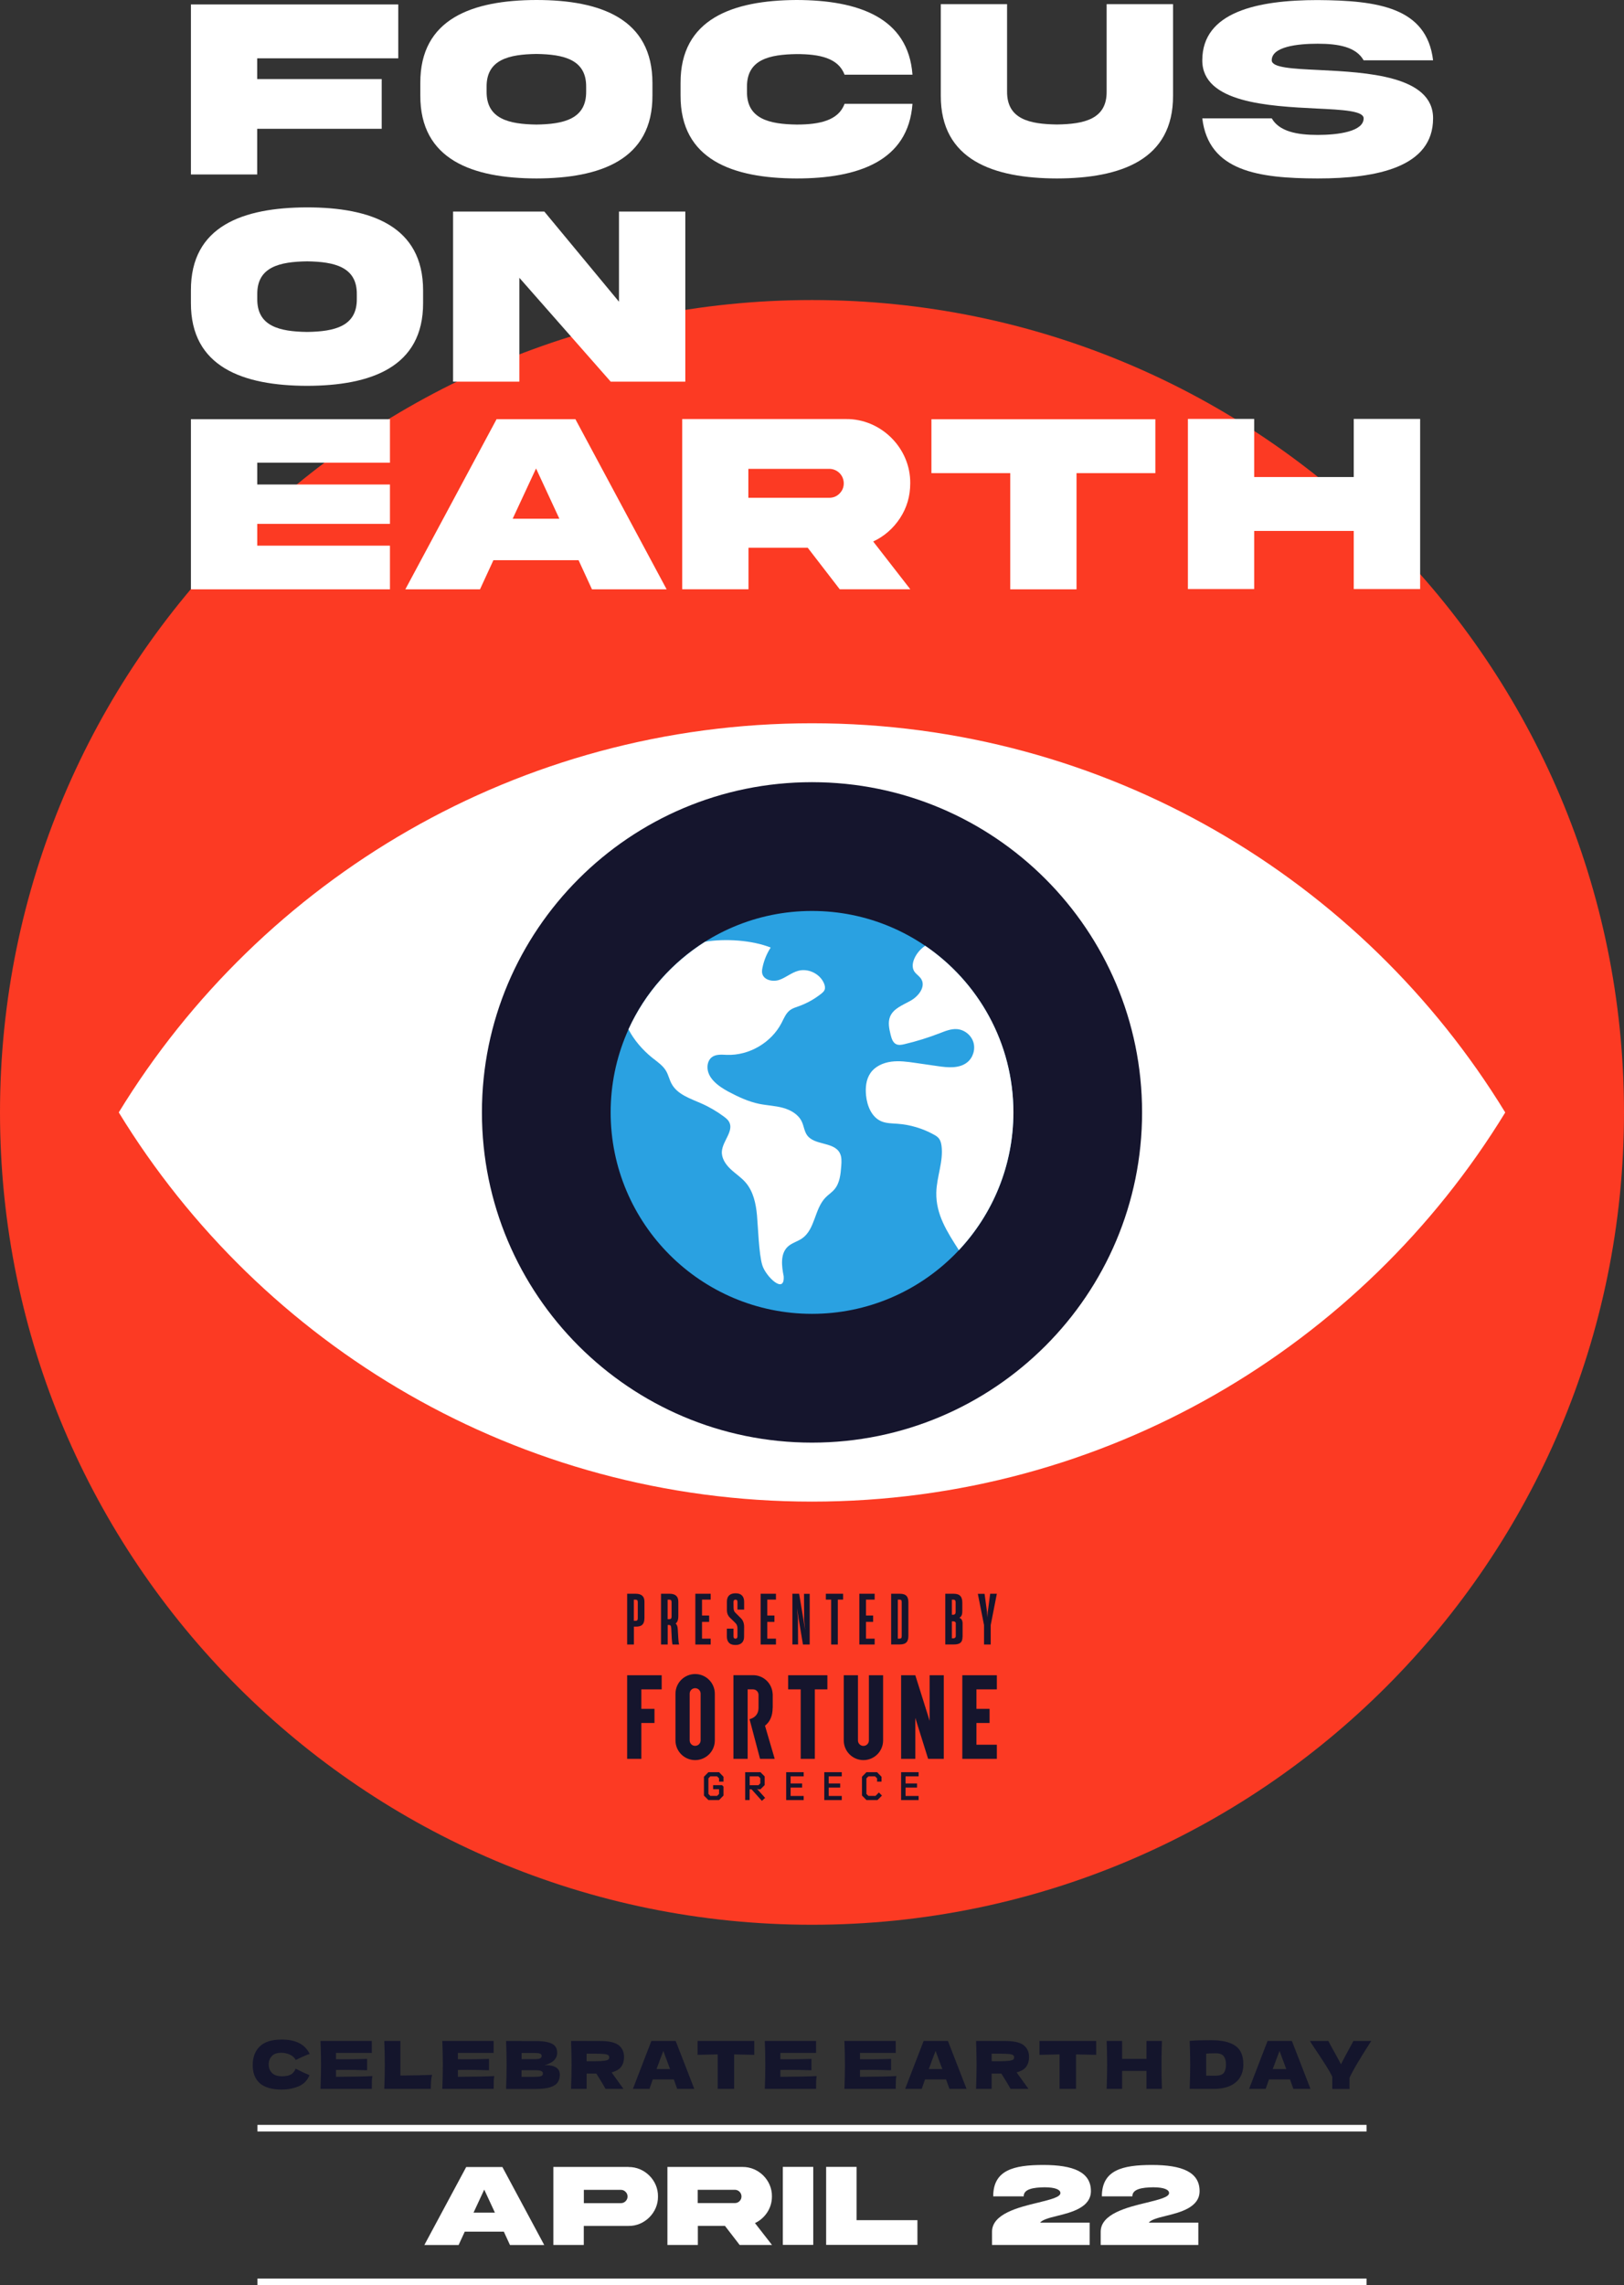 <?xml version="1.0" encoding="utf-8"?>
<!-- Generator: Adobe Illustrator 24.1.0, SVG Export Plug-In . SVG Version: 6.00 Build 0)  -->
<svg version="1.1" id="Layer_1" xmlns="http://www.w3.org/2000/svg" xmlns:xlink="http://www.w3.org/1999/xlink" x="0px" y="0px"
	 viewBox="0 0 246 346" style="enable-background:new 0 0 246 346;" xml:space="preserve">
<rect x="0" y="0" width="246" height="346" fill="#333333" stroke="none"/>
<style type="text/css">
	.st0{fill:#FFFFFF;}
	.st1{fill:#2AA1E1;}
	.st2{fill:#14152C;}
	.st3{fill:#FC3A23;}
	.st4{fill:#15152D;}
</style>
<circle class="st0" cx="123" cy="168.43" r="110.01"/>
<circle class="st1" cx="123" cy="168.43" r="34.69"/>
<g>
	<g>
		<path class="st2" d="M39.35,315.42c-0.71-0.64-1.07-1.55-1.07-2.74c0-1.19,0.36-2.14,1.07-2.83c0.71-0.69,1.82-1.04,3.33-1.04
			c2.11,0,3.52,0.72,4.23,2.17c-0.6,0.21-1.3,0.52-2.11,0.93c-0.19-0.37-0.5-0.65-0.92-0.83c-0.42-0.18-0.84-0.27-1.28-0.27
			c-0.64,0-1.12,0.17-1.43,0.51c-0.31,0.34-0.47,0.75-0.47,1.24c0,0.53,0.17,0.97,0.5,1.31c0.34,0.34,0.85,0.5,1.54,0.5
			c0.55,0,0.99-0.09,1.32-0.27c0.33-0.18,0.57-0.48,0.72-0.88c0.55,0.29,1.25,0.62,2.1,0.99c-0.33,0.81-0.89,1.37-1.67,1.69
			c-0.78,0.32-1.63,0.48-2.55,0.48C41.17,316.38,40.06,316.05,39.35,315.42z"/>
		<path class="st2" d="M50.9,314.45c2.53-0.01,4.37-0.05,5.51-0.11c-0.05,0.27-0.08,0.56-0.08,0.84c-0.01,0.29-0.01,0.66-0.01,1.1
			h-7.77c0.05-1.29,0.08-2.5,0.08-3.63s-0.03-2.34-0.08-3.63h7.77v1.81H50.9v0.96c0.32,0.01,0.79,0.01,1.42,0.01
			c1.06,0,2.16-0.02,3.29-0.06v1.72c-1.13-0.04-2.23-0.06-3.29-0.06c-0.63,0-1.1,0-1.42,0.01V314.45z"/>
		<path class="st2" d="M60.65,314.26c1.93-0.01,3.53-0.05,4.8-0.1c-0.09,0.34-0.14,0.67-0.16,0.98c-0.02,0.31-0.03,0.69-0.03,1.14
			h-7.05c0.05-1.29,0.08-2.5,0.08-3.63s-0.03-2.34-0.08-3.63h2.44V314.26z"/>
		<path class="st2" d="M69.36,314.45c2.53-0.01,4.37-0.05,5.51-0.11c-0.05,0.27-0.08,0.56-0.08,0.84c-0.01,0.29-0.01,0.66-0.01,1.1
			H67c0.05-1.29,0.08-2.5,0.08-3.63s-0.03-2.34-0.08-3.63h7.77v1.81h-5.41v0.96c0.32,0.01,0.79,0.01,1.42,0.01
			c1.06,0,2.16-0.02,3.29-0.06v1.72c-1.13-0.04-2.23-0.06-3.29-0.06c-0.63,0-1.1,0-1.42,0.01V314.45z"/>
		<path class="st2" d="M84.8,314.12c0,0.45-0.1,0.84-0.31,1.16c-0.21,0.32-0.58,0.56-1.11,0.74c-0.53,0.18-1.27,0.27-2.22,0.27h-4.5
			c0.05-1.29,0.08-2.5,0.08-3.63s-0.03-2.34-0.08-3.63h2.35v0.01h2.13c0.83,0,1.48,0.07,1.96,0.21s0.81,0.33,1.01,0.59
			c0.2,0.26,0.29,0.59,0.29,0.99c0,0.41-0.14,0.77-0.43,1.08c-0.28,0.32-0.77,0.57-1.46,0.77C84.04,312.67,84.8,313.15,84.8,314.12z
			 M79.01,310.85v0.93h1.92c0.41,0,0.7-0.04,0.87-0.11s0.25-0.21,0.25-0.4c0-0.15-0.08-0.26-0.25-0.33s-0.46-0.1-0.86-0.1H79.01z
			 M80.93,314.45c0.35,0,0.61-0.02,0.79-0.04c0.18-0.03,0.32-0.08,0.4-0.16c0.08-0.08,0.12-0.18,0.12-0.31c0-0.17-0.1-0.3-0.29-0.38
			c-0.19-0.08-0.53-0.11-1.03-0.11h-1.92v1.01H80.93z"/>
		<path class="st2" d="M94.11,312.91c-0.28,0.4-0.77,0.69-1.46,0.87c0.08,0.11,0.14,0.19,0.17,0.25l1.62,2.25h-2.72
			c-0.29-0.55-0.76-1.32-1.39-2.32h-1.47v2.32H86.5c0.05-1.29,0.08-2.5,0.08-3.63s-0.03-2.34-0.08-3.63h2.36v0.01h2.05
			c1.35,0,2.29,0.22,2.82,0.65c0.53,0.43,0.8,1.02,0.8,1.76C94.53,312.02,94.39,312.51,94.11,312.91z M88.86,310.95v1.14h1.35
			c0.57,0,1-0.02,1.29-0.06s0.49-0.09,0.61-0.17s0.17-0.2,0.17-0.35c0-0.15-0.05-0.26-0.16-0.34s-0.31-0.14-0.6-0.17
			c-0.29-0.03-0.73-0.05-1.3-0.05H88.86z"/>
		<path class="st2" d="M102.58,316.28c-0.13-0.38-0.3-0.86-0.51-1.43h-3.19l-0.5,1.43h-2.51l2.8-7.26h3.68l2.82,7.26H102.58z
			 M101.5,313.28c-0.25-0.7-0.51-1.4-0.78-2.1l-0.24-0.65c-0.23,0.61-0.58,1.52-1.03,2.75H101.5z"/>
		<path class="st2" d="M114.26,311.12c-1.05-0.03-2.06-0.05-3.05-0.06v5.22h-2.5v-5.22c-0.99,0.01-2.01,0.03-3.04,0.06v-2.1h8.59
			V311.12z"/>
		<path class="st2" d="M118.2,314.45c2.53-0.01,4.37-0.05,5.51-0.11c-0.05,0.27-0.08,0.56-0.08,0.84c-0.01,0.29-0.01,0.66-0.01,1.1
			h-7.77c0.05-1.29,0.08-2.5,0.08-3.63s-0.03-2.34-0.08-3.63h7.77v1.81h-5.41v0.96c0.32,0.01,0.79,0.01,1.42,0.01
			c1.06,0,2.16-0.02,3.29-0.06v1.72c-1.13-0.04-2.23-0.06-3.29-0.06c-0.63,0-1.1,0-1.42,0.01V314.45z"/>
		<path class="st2" d="M130.27,314.45c2.53-0.01,4.37-0.05,5.51-0.11c-0.05,0.27-0.08,0.56-0.08,0.84c-0.01,0.29-0.02,0.66-0.02,1.1
			h-7.77c0.05-1.29,0.08-2.5,0.08-3.63s-0.03-2.34-0.08-3.63h7.77v1.81h-5.41v0.96c0.32,0.01,0.79,0.01,1.42,0.01
			c1.06,0,2.16-0.02,3.29-0.06v1.72c-1.13-0.04-2.23-0.06-3.29-0.06c-0.63,0-1.1,0-1.42,0.01V314.45z"/>
		<path class="st2" d="M143.82,316.28c-0.13-0.38-0.3-0.86-0.51-1.43h-3.19l-0.5,1.43h-2.51l2.8-7.26h3.68l2.82,7.26H143.82z
			 M142.74,313.28c-0.25-0.7-0.51-1.4-0.78-2.1l-0.24-0.65c-0.23,0.61-0.58,1.52-1.03,2.75H142.74z"/>
		<path class="st2" d="M155.46,312.91c-0.28,0.4-0.77,0.69-1.46,0.87c0.08,0.11,0.14,0.19,0.17,0.25l1.62,2.25h-2.72
			c-0.29-0.55-0.76-1.32-1.39-2.32h-1.47v2.32h-2.36c0.05-1.29,0.08-2.5,0.08-3.63s-0.03-2.34-0.08-3.63h2.36v0.01h2.05
			c1.35,0,2.29,0.22,2.82,0.65c0.53,0.43,0.8,1.02,0.8,1.76C155.88,312.02,155.74,312.51,155.46,312.91z M150.21,310.95v1.14h1.35
			c0.57,0,1-0.02,1.29-0.06s0.49-0.09,0.6-0.17s0.17-0.2,0.17-0.35c0-0.15-0.05-0.26-0.16-0.34c-0.11-0.08-0.31-0.14-0.6-0.17
			c-0.29-0.03-0.73-0.05-1.3-0.05H150.21z"/>
		<path class="st2" d="M166.05,311.12c-1.05-0.03-2.06-0.05-3.05-0.06v5.22h-2.5v-5.22c-0.99,0.01-2.01,0.03-3.04,0.06v-2.1h8.59
			V311.12z"/>
		<path class="st2" d="M176.01,309.02c-0.05,1.13-0.07,2.34-0.07,3.63s0.02,2.5,0.07,3.63h-2.35v-2.72h-3.68v2.72h-2.35
			c0.05-1.29,0.08-2.5,0.08-3.63s-0.03-2.34-0.08-3.63h2.35v2.72h3.68v-2.72H176.01z"/>
		<path class="st2" d="M186.38,309.36c0.73,0.3,1.24,0.72,1.53,1.26s0.43,1.19,0.43,1.97c0,0.74-0.17,1.39-0.5,1.94
			c-0.33,0.55-0.83,0.98-1.5,1.29c-0.67,0.3-1.49,0.46-2.46,0.46c-0.59,0-1.2,0-1.81,0s-1.23,0-1.86-0.01
			c0.05-1.31,0.08-2.54,0.08-3.67c0-1.15-0.03-2.34-0.08-3.59c0.79-0.07,1.86-0.1,3.2-0.1
			C184.66,308.91,185.65,309.06,186.38,309.36z M184.16,314.28c0.62,0,1.03-0.15,1.24-0.45c0.21-0.3,0.31-0.71,0.31-1.24
			c0-0.51-0.11-0.92-0.32-1.23c-0.22-0.31-0.62-0.47-1.23-0.47c-0.65,0-1.13,0.02-1.45,0.06v3.33H184.16z"/>
		<path class="st2" d="M195.92,316.28c-0.13-0.38-0.3-0.86-0.51-1.43h-3.19l-0.5,1.43h-2.51l2.8-7.26h3.68l2.82,7.26H195.92z
			 M194.84,313.28c-0.25-0.7-0.51-1.4-0.78-2.1l-0.24-0.65c-0.23,0.61-0.58,1.52-1.03,2.75H194.84z"/>
		<path class="st2" d="M207.72,309.02l-0.19,0.29c-0.71,1.11-1.33,2.09-1.83,2.94c-0.51,0.85-0.94,1.63-1.28,2.35v1.69h-2.61v-1.86
			c-0.25-0.5-0.54-1.02-0.87-1.54c-0.33-0.53-0.81-1.26-1.42-2.19c-0.48-0.71-0.85-1.26-1.1-1.67h2.8c0.2,0.41,0.53,1.01,0.98,1.81
			c0.45,0.81,0.76,1.39,0.93,1.72c0.23-0.49,0.55-1.08,0.94-1.79c0.46-0.83,0.77-1.41,0.93-1.74H207.72z"/>
	</g>
	<g>
		<path class="st0" d="M70.62,328.11h5.48l6.34,11.81h-5.19l-0.93-2.02H70.4l-0.93,2.02h-5.19L70.62,328.11z M71.73,335.02h3.24
			l-1.62-3.49L71.73,335.02z"/>
		<path class="st0" d="M95.21,328.11c2.43-0.03,4.5,2.02,4.46,4.46c0.04,2.43-2.03,4.5-4.46,4.46h-6.78v2.88h-4.61v-11.81H95.21z
			 M94.06,333.58c0.27,0,0.51-0.1,0.7-0.29c0.2-0.2,0.3-0.44,0.3-0.71c0-0.28-0.1-0.52-0.3-0.71c-0.19-0.2-0.43-0.3-0.7-0.3h-5.62
			v2.01H94.06z"/>
		<path class="st0" d="M112.47,328.1c2.43-0.03,4.5,2.02,4.46,4.46c0,0.89-0.24,1.7-0.71,2.42c-0.47,0.71-1.09,1.26-1.86,1.62
			l2.58,3.31h-4.9l-2.22-2.88h-4.11v2.88h-4.61V328.1H112.47z M105.69,331.56v2.01h5.62c0.28,0,0.52-0.1,0.71-0.29
			c0.2-0.2,0.3-0.44,0.3-0.71c0-0.56-0.45-1.01-1.01-1.01H105.69z"/>
		<path class="st0" d="M123.19,328.09v11.81h-4.61v-11.81H123.19z"/>
		<path class="st0" d="M129.75,328.09v8.07h9.22v3.74h-13.83v-11.81H129.75z"/>
		<path class="st0" d="M160.1,335.52c-1.22,0.29-2.2,0.58-2.55,1.01h7.51v3.38h-14.79v-2c0-2.7,3.98-3.7,7.02-4.42
			c1.85-0.46,3.34-0.82,3.34-1.44c0-0.5-0.76-0.87-2.4-0.87c-1.71,0.02-3.18,0.27-3.16,1.37h-4.62c0-3.98,3.11-4.75,7.58-4.75
			c4.54,0,7.22,1.06,7.22,3.95C165.25,334.21,162.36,334.97,160.1,335.52z"/>
		<path class="st0" d="M176.56,335.52c-1.22,0.29-2.2,0.58-2.55,1.01h7.51v3.38h-14.79v-2c0-2.7,3.98-3.7,7.02-4.42
			c1.85-0.46,3.34-0.82,3.34-1.44c0-0.5-0.76-0.87-2.4-0.87c-1.71,0.02-3.18,0.27-3.16,1.37h-4.62c0-3.98,3.11-4.75,7.58-4.75
			c4.54,0,7.22,1.06,7.22,3.95C181.72,334.21,178.83,334.97,176.56,335.52z"/>
	</g>
	<rect x="39" y="321.73" class="st0" width="168" height="1"/>
	<rect x="39" y="345" class="st0" width="168" height="1"/>
</g>
<path class="st3" d="M123,45.43c-67.93,0-123,55.07-123,123s55.07,123,123,123c67.93,0,123-55.07,123-123S190.93,45.43,123,45.43z
	 M123,227.36c-44.46,0-83.4-23.59-105.01-58.93C39.6,133.09,78.54,109.51,123,109.51c44.46,0,83.4,23.59,105.01,58.93
	C206.4,203.77,167.46,227.36,123,227.36z"/>
<path class="st4" d="M123,118.43c-27.61,0-50,22.39-50,50c0,27.61,22.39,50,50,50s50-22.39,50-50
	C173,140.82,150.61,118.43,123,118.43z M123,198.93c-16.84,0-30.5-13.66-30.5-30.5c0-16.84,13.66-30.5,30.5-30.5
	c16.84,0,30.5,13.66,30.5,30.5C153.5,185.28,139.84,198.93,123,198.93z"/>
<path class="st0" d="M95.2,155.85c0.84,1.63,2.15,3.14,3.58,4.29c0.77,0.62,1.62,1.17,2.12,2.02c0.36,0.62,0.5,1.35,0.85,1.97
	c0.88,1.6,2.82,2.2,4.48,2.94c1.21,0.53,2.37,1.21,3.43,2c0.29,0.22,0.59,0.45,0.77,0.77c0.79,1.38-0.96,2.89-1.08,4.48
	c-0.08,1.02,0.55,1.97,1.3,2.68c0.74,0.71,1.63,1.27,2.3,2.05c1.17,1.36,1.56,3.21,1.72,4.99s0.28,5.77,0.79,7.49
	c0.5,1.72,3.44,4.56,3.25,1.7c-0.31-1.54-0.53-3.38,0.61-4.46c0.62-0.58,1.5-0.79,2.19-1.27c1.97-1.38,1.86-4.44,3.53-6.17
	c0.43-0.45,0.97-0.78,1.37-1.26c0.8-0.95,0.93-2.29,1.02-3.53c0.05-0.67,0.09-1.38-0.23-1.98c-0.91-1.7-3.82-1.11-4.94-2.67
	c-0.43-0.6-0.49-1.4-0.81-2.07c-0.52-1.1-1.68-1.76-2.85-2.08c-1.17-0.32-2.4-0.36-3.59-0.6c-1.65-0.34-3.2-1.07-4.69-1.86
	c-1.54-0.83-3.24-2.08-3.15-3.83c0.03-0.53,0.24-1.06,0.66-1.38c0.63-0.48,1.51-0.38,2.3-0.35c3.36,0.11,6.71-1.85,8.26-4.84
	c0.36-0.7,0.66-1.47,1.29-1.94c0.38-0.28,0.85-0.42,1.3-0.58c1.24-0.44,2.4-1.09,3.43-1.91c0.2-0.16,0.4-0.34,0.5-0.58
	c0.12-0.31,0.04-0.66-0.09-0.97c-0.61-1.46-2.38-2.32-3.9-1.91c-1.02,0.27-1.86,1.02-2.86,1.37c-1,0.35-2.41,0.04-2.61-1.01
	c-0.05-0.28-0.01-0.56,0.05-0.84c0.22-1.08,0.64-2.11,1.24-3.04c-2.86-1.13-6.89-1.38-9.93-0.88l0,0c-2.49,1.57-4.74,3.49-6.68,5.69
	C98.11,150.54,96.46,153.09,95.2,155.85z"/>
<path class="st0" d="M145.25,189.29c-1.79-2.79-3.49-5.4-3.42-8.72c0.05-2.38,1.1-4.72,0.79-7.08c-0.05-0.37-0.14-0.74-0.35-1.05
	s-0.54-0.5-0.87-0.68c-1.68-0.92-3.55-1.47-5.46-1.61c-0.83-0.06-1.69-0.05-2.46-0.38c-1.45-0.63-2.13-2.32-2.29-3.89
	c-0.12-1.17-0.01-2.43,0.66-3.4c0.7-1.02,1.93-1.57,3.15-1.73c1.22-0.16,2.47,0.01,3.69,0.19c1.11,0.16,2.22,0.32,3.33,0.48
	c1.55,0.23,3.32,0.4,4.53-0.6c0.86-0.71,1.23-1.97,0.89-3.04c-0.34-1.07-1.37-1.88-2.49-1.96c-0.89-0.06-1.75,0.29-2.57,0.61
	c-1.75,0.68-3.55,1.24-5.38,1.67c-0.41,0.1-0.85,0.18-1.23,0.01c-0.53-0.24-0.72-0.88-0.86-1.44c-0.22-0.9-0.43-1.86-0.09-2.72
	c0.5-1.26,1.95-1.77,3.13-2.44c1.18-0.66,2.3-2.09,1.61-3.25c-0.23-0.38-0.61-0.64-0.91-0.97c-1.05-1.16,0.18-3.25,1.5-4.09
	l-0.09-0.06c8.11,5.48,13.45,14.76,13.45,25.29C153.5,176.5,150.36,183.84,145.25,189.29L145.25,189.29z"/>
<path class="st0" d="M28.92,0.67h31.41v8.16H38.96v3.14h18.86v7.53H38.96v6.92H28.92V0.67z"/>
<path class="st0" d="M98.83,12.57v1.88c0.04,9.74-7.9,12.55-17.57,12.57c-9.7-0.02-17.63-2.84-17.59-12.57v-1.88
	C63.63,2.82,71.56,0.02,81.26,0C90.96,0,98.83,2.84,98.83,12.57z M88.79,13.19c0.06-4.2-3.43-4.96-7.53-5.02
	c-4.12,0.06-7.61,0.82-7.55,5.02v0.63c-0.06,4.22,3.43,4.98,7.55,5.04c4.1-0.06,7.59-0.82,7.53-5.04V13.19z"/>
<path class="st0" d="M138.22,15.71c-0.63,8.7-8.26,11.31-17.54,11.31c-9.66-0.02-17.63-2.82-17.59-12.57v-1.88
	C103.05,2.84,111.02,0.04,120.68,0c9.28,0.02,16.9,2.63,17.54,11.31h-10.29c-0.94-2.53-3.79-3.12-7.25-3.12
	c-4.1,0.06-7.59,0.79-7.53,5.02v0.63c-0.06,4.2,3.43,4.96,7.53,5.02c3.45,0,6.33-0.61,7.25-3.14H138.22z"/>
<path class="st0" d="M167.63,0.63h10.06v13.84c0.04,9.74-7.93,12.53-17.59,12.55c-9.66-0.02-17.63-2.82-17.59-12.55V0.63h10.04v13.2
	c-0.04,4.24,3.43,4.96,7.55,5.02c4.1-0.06,7.59-0.79,7.53-5.02V0.63z"/>
<path class="st0" d="M199.81,10.6c7.19,0.36,17.29,0.86,17.27,7.32c0,7.36-8.43,9.1-17.48,9.1c-9.03-0.02-16.52-1.11-17.48-9.1
	h10.52c1.15,1.99,3.81,2.51,6.96,2.51c3.12,0,6.96-0.52,6.96-2.51c0-1.13-3.12-1.3-7.17-1.49c-7.19-0.36-17.29-0.86-17.27-7.3
	c0-7.36,8.43-9.12,17.48-9.12c9.03,0.06,16.52,1.07,17.48,9.12h-10.52c-1.15-2.03-3.81-2.51-6.96-2.51c-3.12,0-6.96,0.46-6.96,2.51
	C192.64,10.25,195.77,10.41,199.81,10.6z"/>
<path class="st0" d="M64.09,43.97v1.88c0.04,9.74-7.9,12.55-17.58,12.57c-9.7-0.02-17.63-2.84-17.59-12.57v-1.88
	c-0.04-9.76,7.9-12.55,17.59-12.57C56.21,31.4,64.09,34.24,64.09,43.97z M54.05,44.59c0.06-4.2-3.43-4.96-7.53-5.02
	c-4.12,0.06-7.61,0.82-7.55,5.02v0.63c-0.06,4.22,3.43,4.98,7.55,5.04c4.1-0.06,7.59-0.82,7.53-5.04V44.59z"/>
<path class="st0" d="M93.75,32.03h10.06v25.76H92.51L78.67,42.06v15.73H68.63V32.03h13.82l11.31,13.65V32.03z"/>
<path class="st0" d="M28.92,63.47h30.15v6.59h-20.1v3.3h20.1v5.96h-20.1v3.3h20.1v6.61H28.92V63.47z"/>
<path class="st0" d="M75.22,63.47h11.94l13.82,25.76H89.67l-2.03-4.41h-12.9l-2.03,4.41H61.4L75.22,63.47z M77.66,78.54h7.07
	l-3.53-7.61L77.66,78.54z"/>
<path class="st0" d="M128.14,63.45c5.31-0.06,9.81,4.41,9.74,9.74c0,1.94-0.52,3.7-1.55,5.27c-1.02,1.55-2.38,2.74-4.06,3.53
	l5.62,7.23h-10.69l-4.85-6.29h-8.97v6.29h-10.04V63.45H128.14z M113.36,70.98v4.39h12.25c0.61,0,1.13-0.21,1.55-0.63
	c0.44-0.44,0.65-0.96,0.65-1.55c0-1.23-0.98-2.2-2.2-2.2H113.36z"/>
<path class="st0" d="M153.03,89.23V71.64h-11.94v-8.16h33.92v8.16h-11.94v17.59H153.03z"/>
<path class="st0" d="M189.98,80.39v8.8h-10.04V63.43h10.04v8.8h15.08v-8.8h10.06v25.76h-10.06v-8.8H189.98z"/>
<g>
	<path class="st4" d="M97.62,244.94c0,1.11-0.51,1.35-1.32,1.35h-0.28V249H95v-7.69h1.29c0.96,0,1.33,0.47,1.33,1.19V244.94z
		 M96.61,242.63c0-0.29-0.07-0.42-0.32-0.42h-0.28v3.2h0.26c0.27,0,0.34-0.14,0.34-0.41V242.63z"/>
	<path class="st4" d="M101.14,246.04V249h-1.01v-7.69h1.29c0.96,0,1.33,0.47,1.33,1.19v2.19c0,0.59-0.15,0.94-0.4,1.13
		c0.21,0.19,0.3,0.46,0.32,0.91l0.08,1.35c0.02,0.4,0.06,0.69,0.13,0.92h-1.01c-0.04-0.13-0.09-0.49-0.11-0.89l-0.08-1.57
		c-0.02-0.39-0.12-0.48-0.29-0.5H101.14z M101.73,242.63c0-0.29-0.07-0.42-0.32-0.42h-0.28v2.95h0.26c0.27,0,0.34-0.14,0.34-0.41
		V242.63z"/>
	<path class="st4" d="M105.33,249v-7.69h2.32v0.89h-1.31v2.41h1.08v0.96h-1.08v2.54h1.31V249H105.33z"/>
	<path class="st4" d="M112.71,247.83c0,0.7-0.37,1.24-1.3,1.24c-1,0-1.31-0.59-1.31-1.32v-1.15h1.01v1.09c0,0.26,0.04,0.42,0.3,0.42
		c0.25,0,0.3-0.17,0.3-0.4v-1.12c0-0.37-0.08-0.64-0.4-0.94l-0.66-0.64c-0.4-0.37-0.54-0.71-0.54-1.29v-1.22
		c0-0.85,0.48-1.26,1.33-1.26c0.88,0,1.28,0.5,1.28,1.29v1.18h-1.01v-1.13c0-0.25-0.07-0.37-0.29-0.37c-0.25,0-0.31,0.14-0.31,0.38
		l0.01,0.86c0.01,0.42,0.12,0.6,0.35,0.81l0.76,0.76c0.3,0.28,0.49,0.74,0.49,1.3L112.71,247.83z"/>
	<path class="st4" d="M115.22,249v-7.69h2.32v0.89h-1.31v2.41h1.08v0.96h-1.08v2.54h1.31V249H115.22z"/>
	<path class="st4" d="M120.03,249v-7.69h1.02l0.66,3.95l0.25,1.55l-0.15-1.56l-0.02-3.93h0.86V249h-1.02l-0.66-3.95l-0.25-1.56
		l0.15,1.57l0.02,3.93H120.03z"/>
	<path class="st4" d="M126.91,242.2v6.8h-1.01v-6.8h-0.8v-0.89h2.61v0.89H126.91z"/>
	<path class="st4" d="M130.17,249v-7.69h2.32v0.89h-1.31v2.41h1.08v0.96h-1.08v2.54h1.31V249H130.17z"/>
	<path class="st4" d="M134.99,241.31h1.29c1.02,0,1.32,0.47,1.32,1.31v5.06c0,0.84-0.3,1.31-1.32,1.31h-1.29V241.31z M136,242.2
		v5.91h0.23c0.26,0,0.36-0.07,0.36-0.41v-5.1c0-0.34-0.1-0.4-0.37-0.4H136z"/>
	<path class="st4" d="M145.8,247.84c0,0.89-0.45,1.15-1.34,1.15h-1.27v-7.68h1.25c0.95,0,1.33,0.43,1.33,1.36v1.23
		c0,0.62-0.14,0.89-0.45,1.04c0.31,0.12,0.49,0.41,0.49,0.86V247.84z M144.76,242.62c0-0.29-0.11-0.41-0.34-0.41h-0.23v2.28h0.21
		c0.25,0,0.36-0.17,0.36-0.43V242.62z M144.79,245.84c0-0.23-0.15-0.35-0.37-0.35h-0.23v2.57h0.23c0.18,0,0.36-0.1,0.36-0.37V245.84
		z"/>
	<path class="st4" d="M150.07,246.06V249h-1.01v-2.94l-0.94-4.74h1.02l0.37,2.74l0.06,0.84l0.06-0.86l0.36-2.73H151L150.07,246.06z"
		/>
</g>
<g>
	<polygon class="st4" points="107.31,268.33 106.63,269.02 106.63,271.87 107.31,272.55 108.92,272.55 109.59,271.87 109.59,270.51 
		109.37,270.29 108.02,270.29 108.02,270.91 108.92,270.91 108.92,271.62 108.62,271.92 107.6,271.92 107.31,271.62 107.31,269.26 
		107.6,268.96 108.62,268.96 108.92,269.26 108.92,269.76 109.59,269.76 109.59,269.02 108.92,268.33 	"/>
	<path class="st4" d="M113.56,268.96h1.33l0.28,0.28v0.78l-0.28,0.28h-1.33V268.96z M112.88,268.33v4.22h0.67v-1.63h0.29l1.57,1.75
		l0.49-0.45l-1.11-1.23l-0.13-0.11l0.01-0.02l0.13,0.06h0.39l0.64-0.64v-1.31l-0.64-0.64H112.88z"/>
	<polygon class="st4" points="119.09,268.33 119.09,272.55 121.74,272.55 121.74,271.93 119.76,271.93 119.76,270.66 121.5,270.66 
		121.5,270.04 119.76,270.04 119.76,268.96 121.74,268.96 121.74,268.33 	"/>
	<polygon class="st4" points="124.86,268.33 124.86,272.55 127.51,272.55 127.51,271.93 125.53,271.93 125.53,270.66 127.27,270.66 
		127.27,270.04 125.53,270.04 125.53,268.96 127.51,268.96 127.51,268.33 	"/>
	<polygon class="st4" points="131.25,268.33 130.57,269.02 130.57,271.86 131.25,272.55 132.92,272.55 133.6,271.87 133.13,271.4 
		132.62,271.92 131.55,271.92 131.24,271.62 131.24,269.26 131.55,268.96 132.55,268.96 132.86,269.26 132.86,269.76 133.53,269.76 
		133.53,269.02 132.85,268.33 	"/>
	<polygon class="st4" points="136.5,268.33 136.5,272.55 139.15,272.55 139.15,271.93 137.17,271.93 137.17,270.66 138.91,270.66 
		138.91,270.04 137.17,270.04 137.17,268.96 139.15,268.96 139.15,268.33 	"/>
	<polygon class="st4" points="140.82,253.65 140.82,260.55 138.65,253.65 136.5,253.65 136.5,266.31 138.65,266.31 138.65,260.11 
		140.59,266.31 142.96,266.31 142.96,253.65 	"/>
	<polygon class="st4" points="95,253.65 95,266.31 97.15,266.31 97.15,260.88 99.14,260.88 99.14,258.74 97.15,258.74 97.15,255.79 
		100.23,255.79 100.23,253.65 	"/>
	<g>
		<path class="st4" d="M102.32,256.45v7.07c0,1.64,1.33,2.98,2.98,2.98c1.64,0,2.98-1.33,2.98-2.98v-7.07
			c0-1.64-1.33-2.98-2.98-2.98h0C103.66,253.47,102.32,254.8,102.32,256.45 M104.47,263.51v-7.07c0-0.46,0.37-0.83,0.83-0.83h0
			c0.46,0,0.83,0.37,0.83,0.83v7.07c0,0.46-0.37,0.83-0.83,0.83C104.84,264.35,104.47,263.97,104.47,263.51"/>
	</g>
	<polygon class="st4" points="119.39,253.65 119.39,255.79 121.29,255.79 121.29,266.31 123.43,266.31 123.43,255.79 125.33,255.79 
		125.33,253.65 	"/>
	<g>
		<path class="st4" d="M131.62,253.65v9.87c0,0.46-0.37,0.83-0.83,0.83c-0.46,0-0.83-0.37-0.83-0.83v-9.87h-2.15v9.87
			c0,1.64,1.33,2.98,2.98,2.98c1.64,0,2.98-1.33,2.98-2.98v-9.87H131.62z"/>
	</g>
	<polygon class="st4" points="145.77,253.65 145.77,266.31 151,266.31 151,264.17 147.91,264.17 147.91,260.88 149.9,260.88 
		149.9,258.74 147.91,258.74 147.91,255.79 151,255.79 151,253.65 	"/>
	<g>
		<path class="st4" d="M117.35,266.31h-2.22l-1.59-6.01c0,0,1.36-0.24,1.36-1.7v-1.98c0-0.46-0.37-0.83-0.83-0.83h-0.82v10.52h-2.15
			v-12.67h2.97c1.6,0,2.9,1.26,2.97,2.85h0.01v2.07h-0.01c0,1.25-0.41,2.15-1.16,2.73L117.35,266.31z"/>
	</g>
</g>
</svg>
